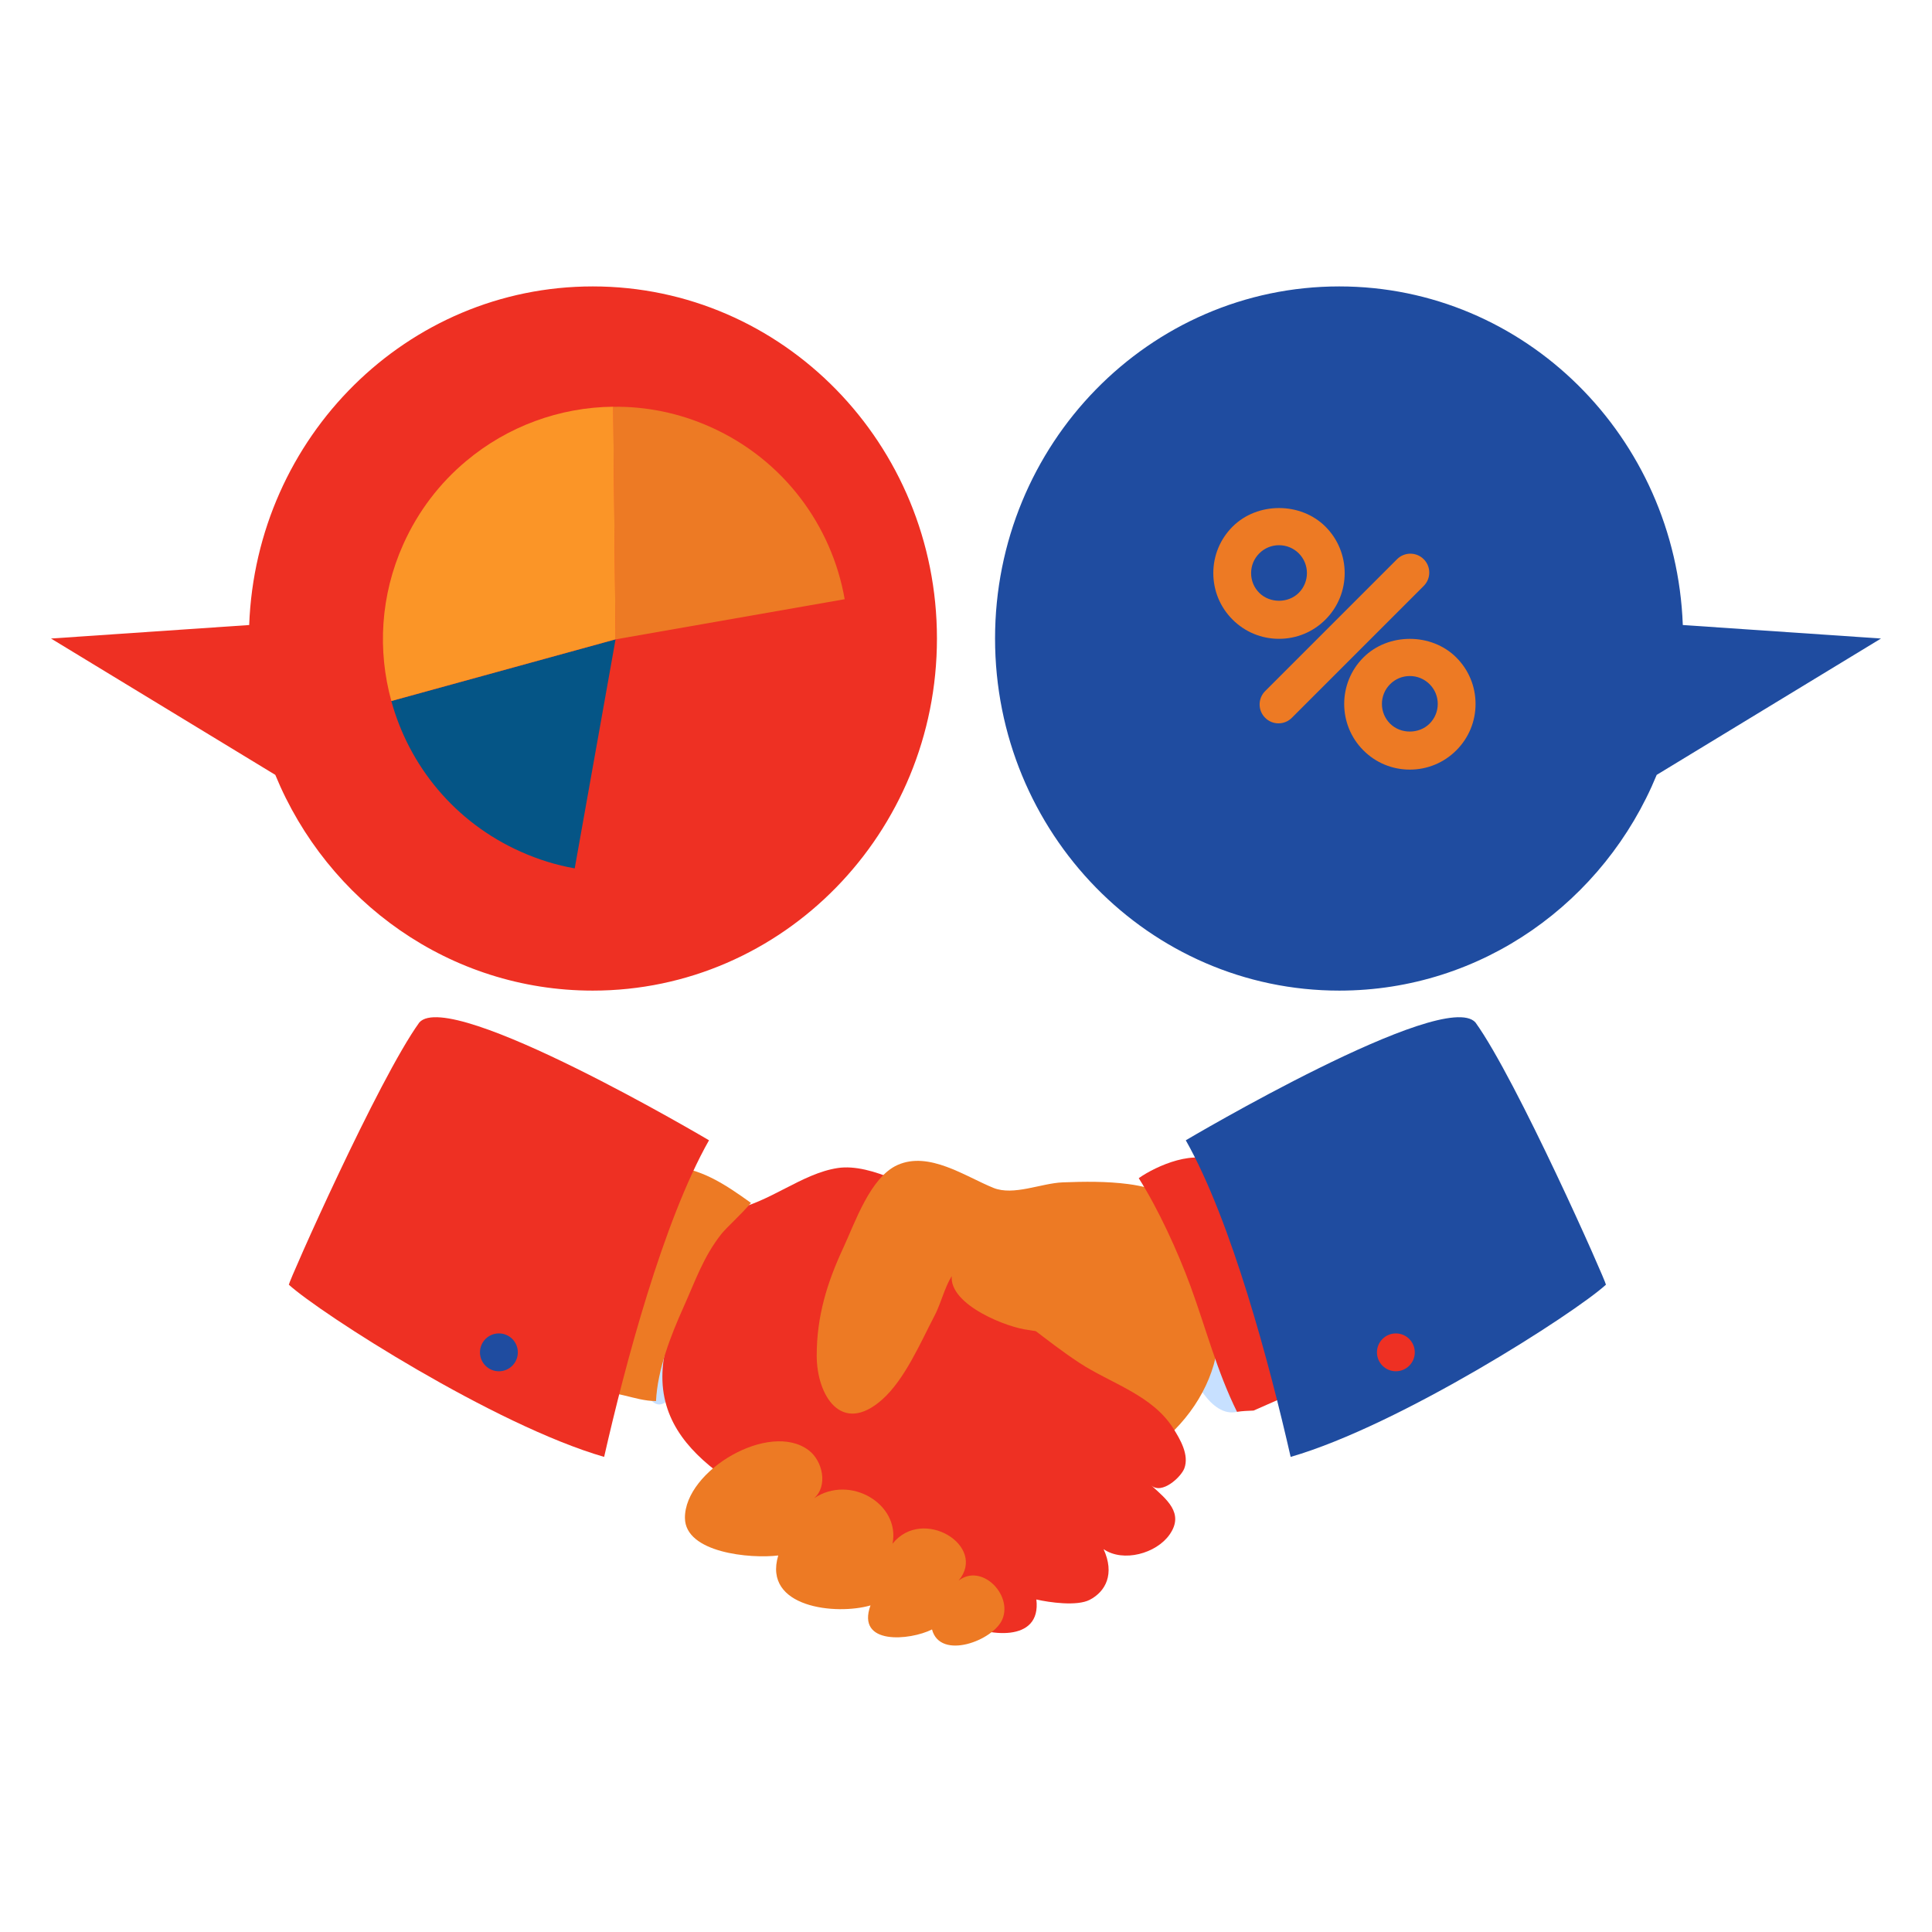 <?xml version="1.0" encoding="UTF-8"?> <!-- Generator: Adobe Illustrator 16.0.0, SVG Export Plug-In . SVG Version: 6.00 Build 0) --> <svg xmlns="http://www.w3.org/2000/svg" xmlns:xlink="http://www.w3.org/1999/xlink" id="Layer_1" x="0px" y="0px" width="100px" height="100px" viewBox="0 0 100 100" xml:space="preserve"> <g> <g> <path fill="#C7E0FF" d="M33.388,71.93c0.958,2.251,2.166-1.105,2.463-1.848c0.571-1.432,1.108-2.766,1.783-4.18 c0.497-1.046,1.241-1.569,0.588-2.772c-0.52-0.961-1.301-1.301-2.139-0.401c-0.445,0.479-0.582,1.987-0.763,2.602 C34.975,66.509,32.917,70.799,33.388,71.93z"></path> </g> <g> <path fill="#C7E0FF" d="M64.027,73.076c-0.086-1.019-0.544-1.774-0.979-2.831c-0.452-1.095-0.687-2.45-1.476-3.359l-0.164,3.523 C61.654,71.149,62.655,73.396,64.027,73.076z"></path> </g> <g> <path fill="#ED7A24" d="M47.136,66.156c0.241-1.501,1.162-2.595,2.726-2.692c1.293-0.08,2.381,0.622,3.625,0.018 c0.794-0.388,0.729-1.01,1.751-1.184c1.317-0.226,3.276,0.704,4.419,1.305c4.408,2.32,4.31,7.205,1.119,10.431 c-0.611,0.617-1.394,1.072-1.934,1.761c-0.331,0.424-0.466,1.056-0.947,1.326c-1.279,0.721-3.939-0.25-5.147-0.737 c-1.996-0.807-2.736-2.761-3.947-4.321C47.521,70.413,46.8,68.261,47.136,66.156z"></path> </g> <g> <path fill="#EE3023" d="M37.857,62.634c1.993-0.392,3.642-1.895,5.504-2.177c1.751-0.268,4.269,1.203,5.613,2.024 c-3.125,1.568,0.521,3.581,1.904,4.451c1.787,1.125,3.251,2.462,4.981,3.602c1.639,1.078,3.779,1.663,4.875,3.407 c0.352,0.557,0.827,1.365,0.567,2.061c-0.169,0.45-1.167,1.379-1.716,0.878c0.78,0.716,1.732,1.435,0.955,2.546 c-0.688,0.985-2.4,1.458-3.418,0.759c0.584,1.28,0.112,2.188-0.718,2.621c-0.659,0.342-2.09,0.138-2.762-0.017 c0.269,2.276-2.576,1.901-3.889,1.198c-2.362-1.271-4.622-2.598-6.859-4.19c-3.445-2.449-9.343-4.215-8.534-9.488 c0.227-1.485,0.703-2.829,0.703-4.589L37.857,62.634z"></path> </g> <g> <path fill="#ED7A24" d="M43.643,64.601c-0.824,1.769-1.372,3.518-1.37,5.571c0.003,2.057,1.278,4.123,3.373,2.283 c1.182-1.039,2.004-2.973,2.725-4.353c0.413-0.786,0.566-1.762,1.167-2.412c-0.079-0.021-0.152-0.007-0.198,0.03 c-0.62,1.584,2.45,2.869,3.677,3.085c5.177,0.914,5.011-1.527,5.926-1.355c0.697,0.132,2.85,0.922,3.058-1.351 c0.259-2.829-0.546-4.409-3.606-4.812c-1.108-0.145-2.274-0.132-3.39-0.088c-1.122,0.045-2.543,0.709-3.589,0.284 c-1.465-0.595-3.328-1.912-4.96-1.183C45.044,60.929,44.251,63.295,43.643,64.601z"></path> </g> <g> <path fill="#ED7A24" d="M35.452,78.569c0.012,1.807,3.389,2.119,4.83,1.942c-0.812,2.706,3.003,3.101,4.775,2.584 c-0.755,2.076,2.043,1.819,3.184,1.245c0.425,1.621,3.2,0.57,3.648-0.541c0.518-1.278-1.092-2.899-2.272-1.986 c1.503-1.798-1.865-3.863-3.42-1.911c0.409-2.053-2.196-3.604-4.061-2.354c0.729-0.631,0.45-1.927-0.276-2.481 C39.83,73.523,35.435,76.113,35.452,78.569z"></path> </g> <g> <path fill="#EE3023" d="M65.989,69.785c-0.13-0.862-0.274-1.601-0.587-2.43c-0.517-1.365-1.288-2.738-1.656-4.151 c-0.247-0.949,0.093-2.26-0.739-2.947c-1.038-0.859-3.172,0.092-4.066,0.725c1.011,1.59,2.022,3.802,2.674,5.576 c0.802,2.187,1.375,4.425,2.413,6.519c0.255-0.044,0.553-0.053,0.857-0.066l1.809-0.797 C66.463,71.399,66.115,70.629,65.989,69.785z"></path> </g> <g> <path fill="#ED7A24" d="M33.745,63.689c-0.239,1.071-0.554,2.021-0.824,2.978c-0.332,1.178-1.243,4.796-2.385,5.451 c1.255-0.254,2.268,0.398,3.419,0.402c0.081-1.634,0.75-3.363,1.428-4.871c0.607-1.351,1.02-2.587,1.945-3.765 c0.281-0.355,1.012-0.996,1.541-1.623c-1.362-0.979-2.655-1.84-4.235-1.872C34.16,61.266,33.969,62.685,33.745,63.689z"></path> </g> <g> <polygon fill="#C7E0FF" points="38.872,62.259 38.869,62.262 38.87,62.264 "></polygon> </g> <g> <path fill="#C7E0FF" d="M38.902,62.209c-0.017,0.03-0.026,0.047-0.03,0.05c0.012-0.015,0.026-0.029,0.038-0.042L38.902,62.209z"></path> </g> <g> <path fill="#EE3023" d="M36.698,59.021c-2.371,4.184-4.348,11.634-5.428,16.388c-5.668-1.639-14.682-7.426-16.32-8.913 c0-0.177,4.626-10.628,6.757-13.577C23.345,51.115,36.698,59.021,36.698,59.021z"></path> </g> <g> <circle fill="#1F4CA0" cx="25.823" cy="69.997" r="0.98"></circle> </g> <g> <path fill="#1F4CA0" d="M61.376,59.021c2.37,4.184,4.347,11.634,5.428,16.388c5.668-1.639,14.682-7.426,16.319-8.913 c0-0.177-4.626-10.628-6.756-13.577C74.728,51.115,61.376,59.021,61.376,59.021z"></path> </g> <g> <circle fill="#EE3023" cx="72.25" cy="69.997" r="0.979"></circle> </g> <g> <g> <path fill="#1F4CA0" d="M69.321,14.825c9.609,0,17.421,7.788,17.781,17.526L97.36,33.05l-11.609,7.057 c-2.697,6.559-9.036,11.167-16.43,11.167c-9.841,0-17.817-8.159-17.817-18.225C51.504,22.984,59.48,14.825,69.321,14.825z"></path> </g> </g> <g> <g> <g> <path fill="#ED7A24" d="M66.201,33.065c-0.908,0-1.762-0.353-2.404-0.996c-0.642-0.642-0.996-1.496-0.996-2.404 c-0.001-0.909,0.354-1.762,0.996-2.405c1.284-1.285,3.525-1.285,4.81,0c1.325,1.326,1.325,3.484-0.001,4.809 C67.964,32.712,67.11,33.065,66.201,33.065z M66.201,28.22c-0.386,0-0.749,0.15-1.021,0.423 c-0.273,0.273-0.423,0.636-0.423,1.021c0,0.387,0.149,0.75,0.423,1.022c0.548,0.546,1.498,0.546,2.044,0 c0.563-0.563,0.564-1.48,0.001-2.044C66.951,28.37,66.589,28.22,66.201,28.22z"></path> </g> <g> <path fill="#ED7A24" d="M66.174,37.44c-0.25,0-0.5-0.095-0.69-0.287c-0.382-0.382-0.382-1,0-1.382l6.826-6.826 c0.382-0.382,1-0.382,1.382,0s0.382,1,0,1.382l-6.826,6.826C66.675,37.345,66.425,37.44,66.174,37.44z"></path> </g> <g> <path fill="#ED7A24" d="M72.972,39.835c-0.908,0-1.763-0.354-2.403-0.996c-1.325-1.325-1.325-3.483,0-4.808 c1.282-1.285,3.523-1.285,4.808-0.001c0.643,0.643,0.997,1.497,0.997,2.405c0,0.908-0.354,1.762-0.997,2.404 C74.734,39.481,73.88,39.835,72.972,39.835z M72.973,34.991c-0.387,0-0.749,0.15-1.022,0.423 c-0.272,0.273-0.423,0.636-0.423,1.021s0.15,0.749,0.423,1.021c0.546,0.546,1.497,0.546,2.043,0 c0.273-0.273,0.424-0.636,0.424-1.021c0-0.387-0.15-0.75-0.424-1.022C73.721,35.141,73.358,34.991,72.973,34.991z"></path> </g> </g> </g> <g> <g> <path fill="#EE3023" d="M30.68,14.825c-9.609,0-17.421,7.788-17.782,17.526L2.64,33.05l11.609,7.057 c2.697,6.559,9.037,11.167,16.43,11.167c9.84,0,17.817-8.159,17.817-18.225C48.497,22.984,40.52,14.825,30.68,14.825z"></path> </g> </g> <g> <path fill="#ED7A24" d="M43.721,31.015l-11.86,2.078l-0.124-12.038c1.686-0.025,3.401,0.313,5.044,1.049 C40.572,23.801,43.055,27.215,43.721,31.015z"></path> </g> <g> <path fill="#055586" d="M29.747,44.947c-0.947-0.167-1.886-0.456-2.803-0.867c-3.419-1.53-5.772-4.449-6.688-7.794l11.605-3.193 L29.747,44.947z"></path> </g> <g> <path fill="#FB9527" d="M31.862,33.091l-11.606,3.192c-0.72-2.604-0.571-5.458,0.618-8.112c0.77-1.717,1.896-3.173,3.253-4.306 c2.134-1.79,4.829-2.786,7.612-2.813L31.862,33.091z"></path> </g> </g> </svg> 